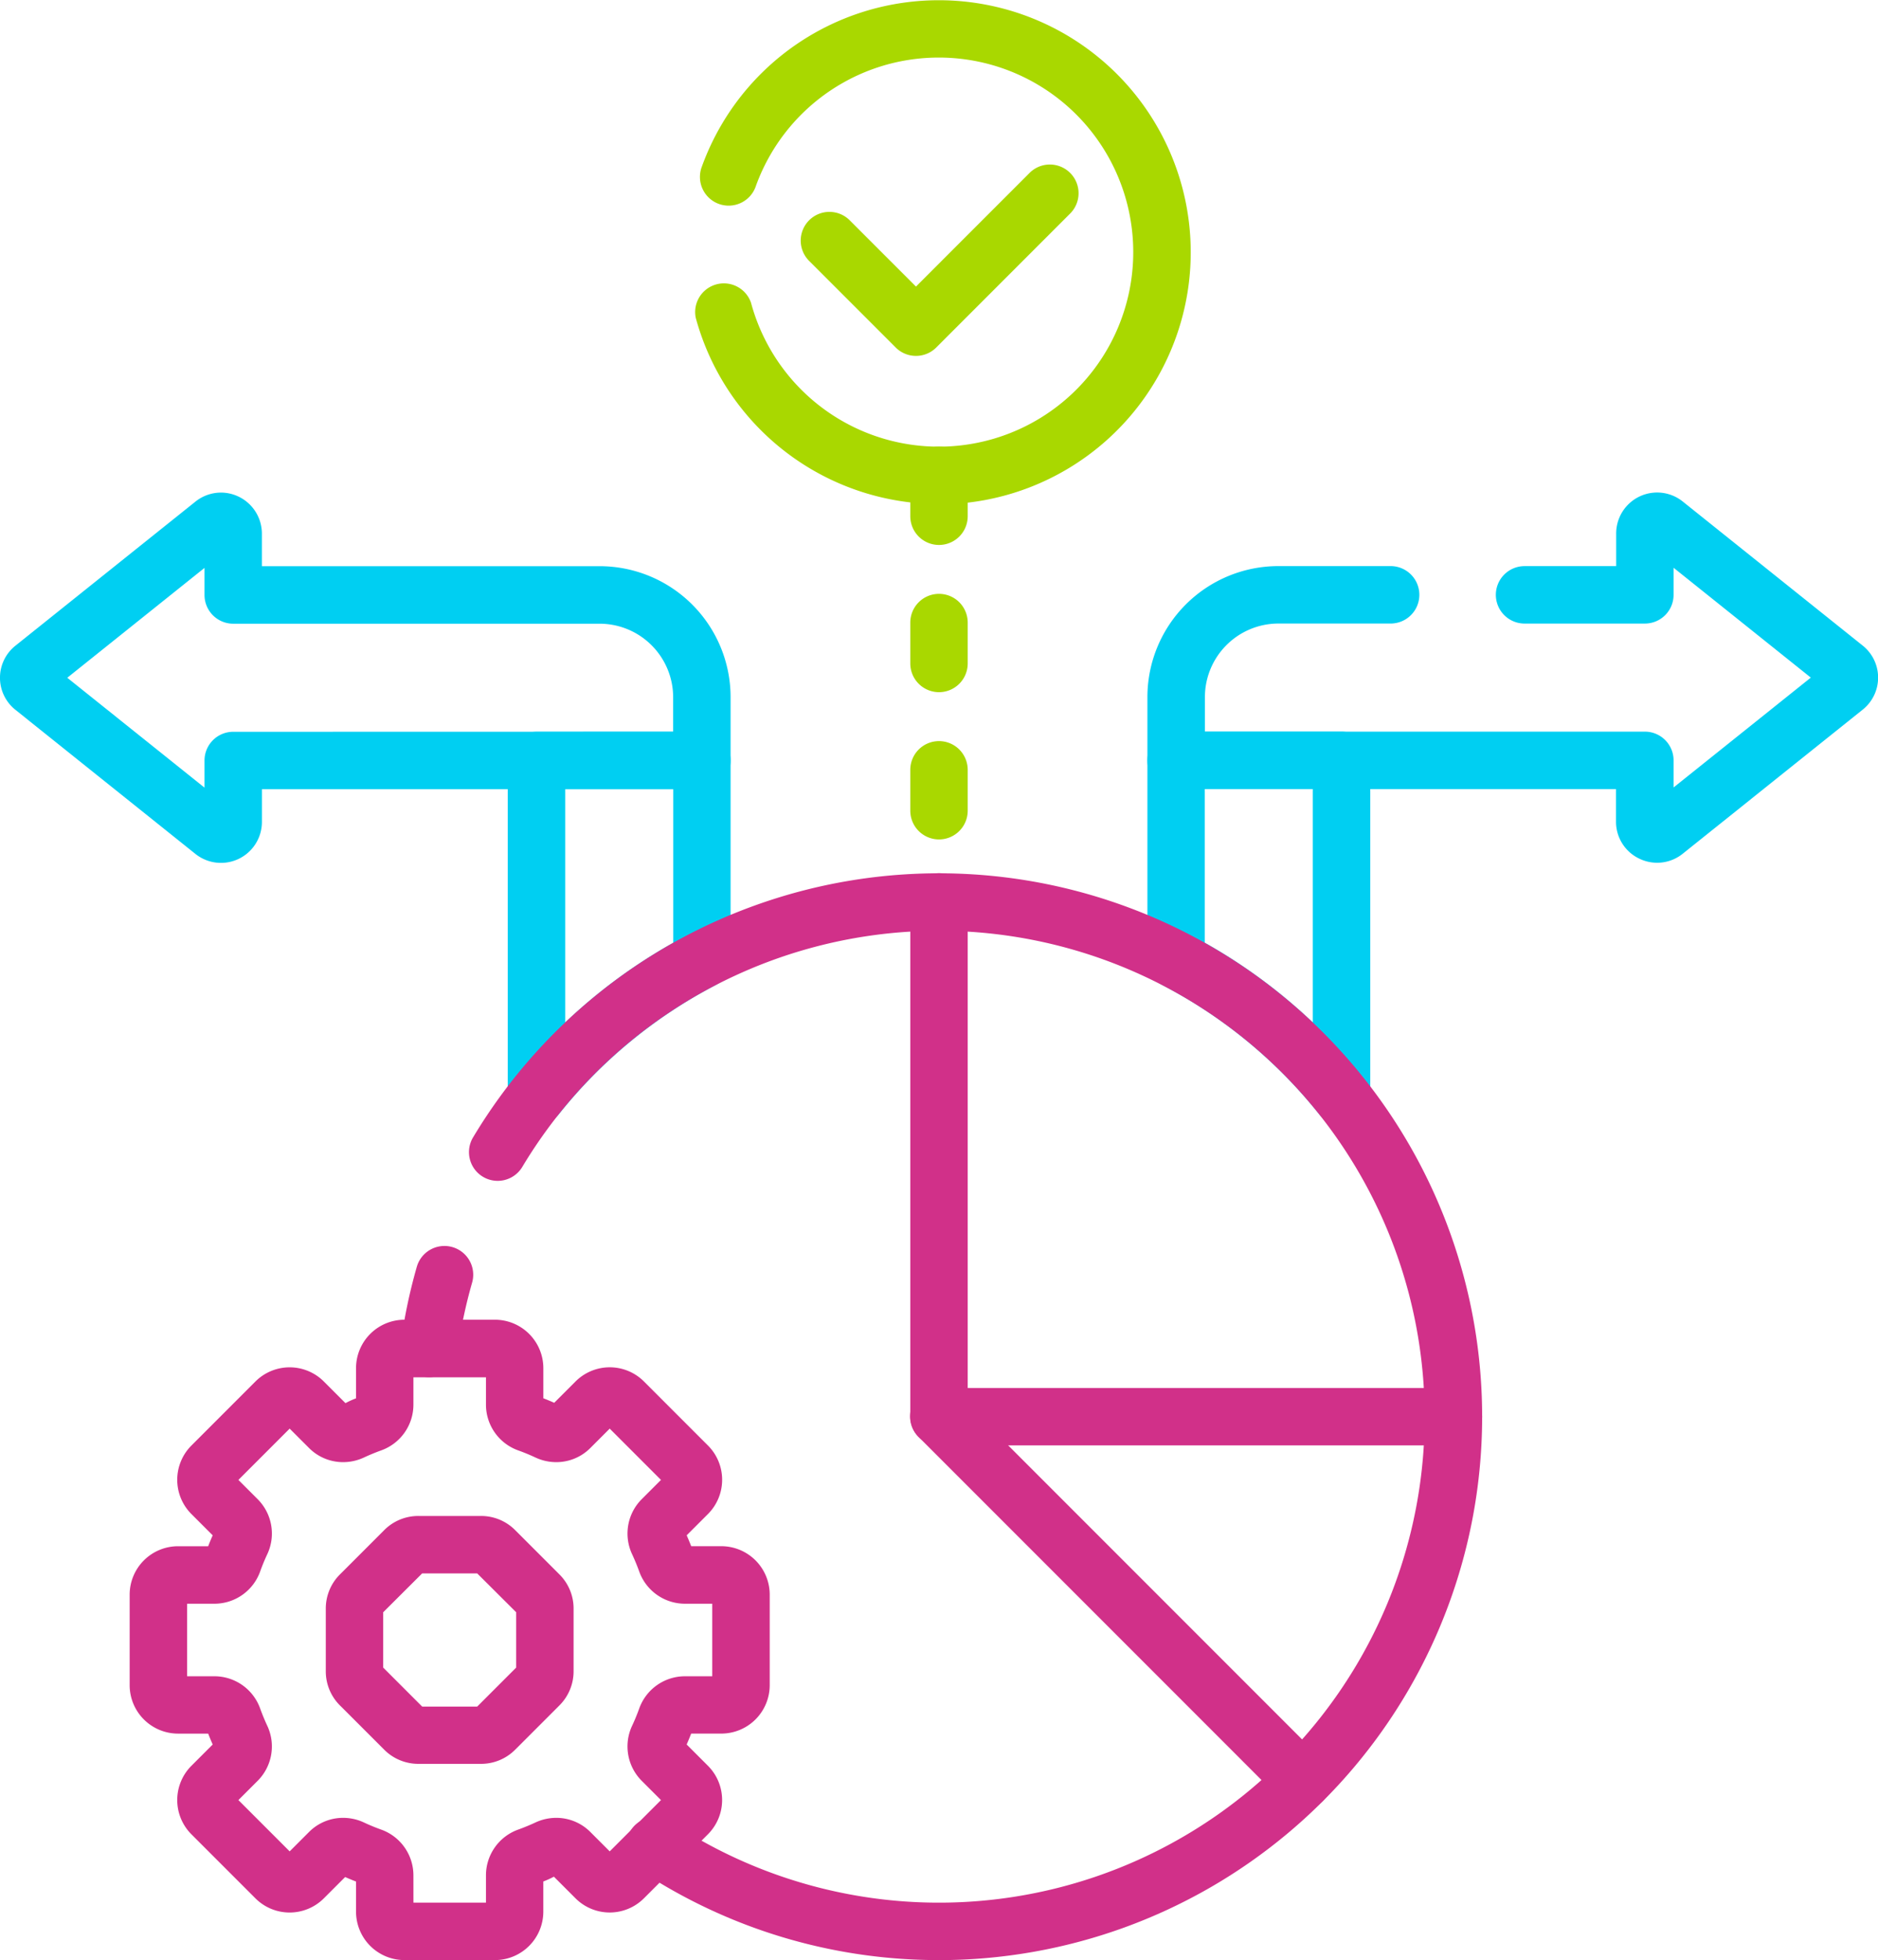 <svg xmlns="http://www.w3.org/2000/svg" width="64.51" height="67.3" viewBox="0 0 64.51 67.3">
  <g id="decision-making" transform="translate(-10.613)">
    <g id="Group_7325" data-name="Group 7325" transform="translate(10.613 16.912)">
      <path id="Path_62872" data-name="Path 62872" d="M327.973,141.376a1.411,1.411,0,0,1-.612-.141,1.4,1.4,0,0,1-.8-1.268v-1.12H311.45a.986.986,0,0,1-.986-.986V135.69a4.5,4.5,0,0,1,4.5-4.5h3.855a.986.986,0,1,1,0,1.972h-3.855a2.528,2.528,0,0,0-2.525,2.525v1.187h15.113a.986.986,0,0,1,.986.986v.931l4.714-3.772-4.714-3.772v.93a.986.986,0,0,1-.986.986h-4.133a.986.986,0,1,1,0-1.972h3.147v-1.119a1.407,1.407,0,0,1,2.286-1.1l6.182,4.947a1.407,1.407,0,0,1,0,2.2l-6.182,4.947A1.4,1.4,0,0,1,327.973,141.376Z" transform="translate(-271.05 -128.665)" fill="#00cff2"/>
      <path id="Path_62873" data-name="Path 62873" d="M317.133,204.638a.986.986,0,0,1-.771-.372,16.877,16.877,0,0,0-5.367-4.423.986.986,0,0,1-.531-.875v-6.847a.986.986,0,0,1,.986-.986h5.683a.986.986,0,0,1,.986.986v11.53a.986.986,0,0,1-.986.986Zm-4.7-6.257a18.553,18.553,0,0,1,3.711,2.737v-8.011h-3.711Z" transform="translate(-271.05 -182.925)" fill="#00cff2"/>
      <path id="Path_62874" data-name="Path 62874" d="M144.286,191.136h5.683a.986.986,0,0,1,.986.986v6.847a.986.986,0,0,1-.531.875,16.879,16.879,0,0,0-5.367,4.423.986.986,0,0,1-1.757-.614v-11.53a.986.986,0,0,1,.986-.986Zm4.7,1.972h-3.711v8.011a18.552,18.552,0,0,1,3.711-2.737Z" transform="translate(-125.859 -182.924)" fill="#00cff2"/>
      <path id="Path_62875" data-name="Path 62875" d="M18.2,128.673a1.41,1.41,0,0,1,1.409,1.408V131.2h11.6a4.5,4.5,0,0,1,4.5,4.5v2.172a.986.986,0,0,1-.986.986H19.61v1.12a1.406,1.406,0,0,1-2.286,1.1l-6.182-4.947a1.407,1.407,0,0,1,0-2.2l6.183-4.947A1.41,1.41,0,0,1,18.2,128.673Zm15.536,8.21V135.7a2.528,2.528,0,0,0-2.525-2.525H18.624a.986.986,0,0,1-.986-.986v-.93l-4.714,3.772,4.714,3.772v-.931a.986.986,0,0,1,.986-.986Z" transform="translate(-10.613 -128.672)" fill="#00cff2"/>
    </g>
    <g id="Group_7326" data-name="Group 7326" transform="translate(34.477 0)">
      <path id="Path_62876" data-name="Path 62876" d="M200.558,17.307a8.664,8.664,0,0,1-8.356-6.4.986.986,0,0,1,1.9-.511,6.68,6.68,0,1,0,.167-4.01.986.986,0,1,1-1.854-.67,8.654,8.654,0,1,1,8.139,11.6Z" transform="translate(-192.168 0)" fill="#a9d800"/>
      <path id="Path_62877" data-name="Path 62877" d="M223.965,49.663a.983.983,0,0,1-.7-.289l-2.956-2.956a.986.986,0,1,1,1.394-1.394l2.259,2.259,3.885-3.885a.986.986,0,1,1,1.394,1.394l-4.583,4.583A.983.983,0,0,1,223.965,49.663Z" transform="translate(-216.362 -37.443)" fill="#a9d800"/>
    </g>
    <g id="Group_7327" data-name="Group 7327" transform="translate(15.067 45.314)">
      <path id="Path_62878" data-name="Path 62878" d="M57.045,366.725h-3.11a1.664,1.664,0,0,1-1.662-1.662v-1.035q-.189-.073-.374-.155l-.732.732a1.662,1.662,0,0,1-2.35,0l-2.2-2.2a1.664,1.664,0,0,1,0-2.35l.732-.732q-.081-.185-.155-.374H46.159a1.664,1.664,0,0,1-1.662-1.662v-3.11a1.664,1.664,0,0,1,1.662-1.662h1.035q.073-.189.155-.374l-.732-.732a1.664,1.664,0,0,1,0-2.35l2.2-2.2a1.662,1.662,0,0,1,2.35,0l.743.743a3.042,3.042,0,0,1,.363-.165V346.4a1.664,1.664,0,0,1,1.662-1.662h3.11a1.664,1.664,0,0,1,1.662,1.662v1.035q.189.073.374.155l.732-.732a1.662,1.662,0,0,1,2.35,0l2.2,2.2a1.664,1.664,0,0,1,0,2.35l-.732.732q.081.185.155.374h1.035a1.664,1.664,0,0,1,1.662,1.662v3.11a1.664,1.664,0,0,1-1.662,1.662H63.785q-.073.189-.155.374l.732.732a1.664,1.664,0,0,1,0,2.35l-2.2,2.2a1.662,1.662,0,0,1-2.35,0l-.743-.743a3.042,3.042,0,0,1-.363.165v1.036A1.664,1.664,0,0,1,57.045,366.725Zm-2.8-1.972h2.491v-.942a1.669,1.669,0,0,1,1.1-1.564q.305-.11.6-.247a1.686,1.686,0,0,1,.712-.159,1.649,1.649,0,0,1,1.173.485l.666.666,1.761-1.761-.666-.666a1.669,1.669,0,0,1-.326-1.885q.137-.292.247-.6a1.669,1.669,0,0,1,1.564-1.1h.942v-2.491h-.942a1.669,1.669,0,0,1-1.564-1.1q-.11-.305-.247-.6a1.67,1.67,0,0,1,.326-1.885l.666-.666-1.761-1.761-.666.666a1.648,1.648,0,0,1-1.173.485,1.686,1.686,0,0,1-.712-.159q-.292-.137-.6-.247a1.669,1.669,0,0,1-1.1-1.564v-.942H54.244v.942a1.669,1.669,0,0,1-1.1,1.564q-.305.11-.6.247a1.687,1.687,0,0,1-.712.159,1.649,1.649,0,0,1-1.173-.485l-.666-.666-1.761,1.761.666.666a1.669,1.669,0,0,1,.326,1.885q-.137.292-.247.6a1.669,1.669,0,0,1-1.564,1.1h-.942v2.491h.942a1.669,1.669,0,0,1,1.564,1.1q.11.305.247.6a1.67,1.67,0,0,1-.326,1.885l-.666.666,1.761,1.761.666-.666a1.648,1.648,0,0,1,1.173-.485,1.687,1.687,0,0,1,.712.159q.292.137.6.247a1.669,1.669,0,0,1,1.1,1.564Z" transform="translate(-44.497 -344.739)" fill="#d13089"/>
      <path id="Path_62879" data-name="Path 62879" d="M98.934,395.994h2.149a1.65,1.65,0,0,1,1.176.487L103.778,398a1.65,1.65,0,0,1,.487,1.175v2.149a1.651,1.651,0,0,1-.487,1.175l-1.519,1.519a1.65,1.65,0,0,1-1.175.487H98.934a1.651,1.651,0,0,1-1.175-.487L96.24,402.5a1.65,1.65,0,0,1-.487-1.175v-2.149A1.651,1.651,0,0,1,96.24,398l1.519-1.519A1.65,1.65,0,0,1,98.934,395.994Zm2.02,1.972H99.063L97.725,399.3V401.2l1.338,1.338h1.892l1.338-1.338V399.3Z" transform="translate(-89.016 -389.257)" fill="#d13089"/>
    </g>
    <g id="Group_7328" data-name="Group 7328" transform="translate(41.882 15.335)">
      <path id="Line_267" data-name="Line 267" d="M-6.514-4.124A.986.986,0,0,1-7.5-5.11v-1.4A.986.986,0,0,1-6.514-7.5a.986.986,0,0,1,.986.986v1.4A.986.986,0,0,1-6.514-4.124Z" transform="translate(7.5 7.5)" fill="#a9d800"/>
      <path id="Line_268" data-name="Line 268" d="M-6.514-4.124A.986.986,0,0,1-7.5-5.11v-1.4A.986.986,0,0,1-6.514-7.5a.986.986,0,0,1,.986.986v1.4A.986.986,0,0,1-6.514-4.124Z" transform="translate(7.5 12.555)" fill="#a9d800"/>
      <path id="Line_269" data-name="Line 269" d="M-6.514-4.124A.986.986,0,0,1-7.5-5.11v-1.4A.986.986,0,0,1-6.514-7.5a.986.986,0,0,1,.986.986v1.4A.986.986,0,0,1-6.514-4.124Z" transform="translate(7.5 17.611)" fill="#a9d800"/>
    </g>
    <path id="Path_62880" data-name="Path 62880" d="M149.349,265.434a18.577,18.577,0,0,1-10.282-3.088.986.986,0,1,1,1.088-1.644,16.685,16.685,0,1,0-5.115-22.51.986.986,0,1,1-1.69-1.016,18.658,18.658,0,1,1,16,28.259Z" transform="translate(-106.481 -198.134)" fill="#d13089"/>
    <path id="Path_62881" data-name="Path 62881" d="M116.223,329.988a1,1,0,0,1-.131-.009.986.986,0,0,1-.848-1.107,18.638,18.638,0,0,1,.557-2.673.986.986,0,0,1,1.9.543,16.657,16.657,0,0,0-.5,2.389A.986.986,0,0,1,116.223,329.988Z" transform="translate(-90.871 -282.702)" fill="#d13089"/>
    <path id="Line_270" data-name="Line 270" d="M5.981,6.967a.983.983,0,0,1-.7-.289l-12.5-12.5a.986.986,0,0,1,0-1.394.986.986,0,0,1,1.394,0l12.5,12.5a.986.986,0,0,1-.7,1.683Z" transform="translate(49.382 55.156)" fill="#d13089"/>
    <path id="Path_62882" data-name="Path 62882" d="M267.157,247.762H249.486a.986.986,0,0,1-.986-.986V229.1a.986.986,0,1,1,1.972,0V245.79h16.686a.986.986,0,0,1,0,1.972Z" transform="translate(-206.618 -198.134)" fill="#d13089"/>
  </g>
</svg>
